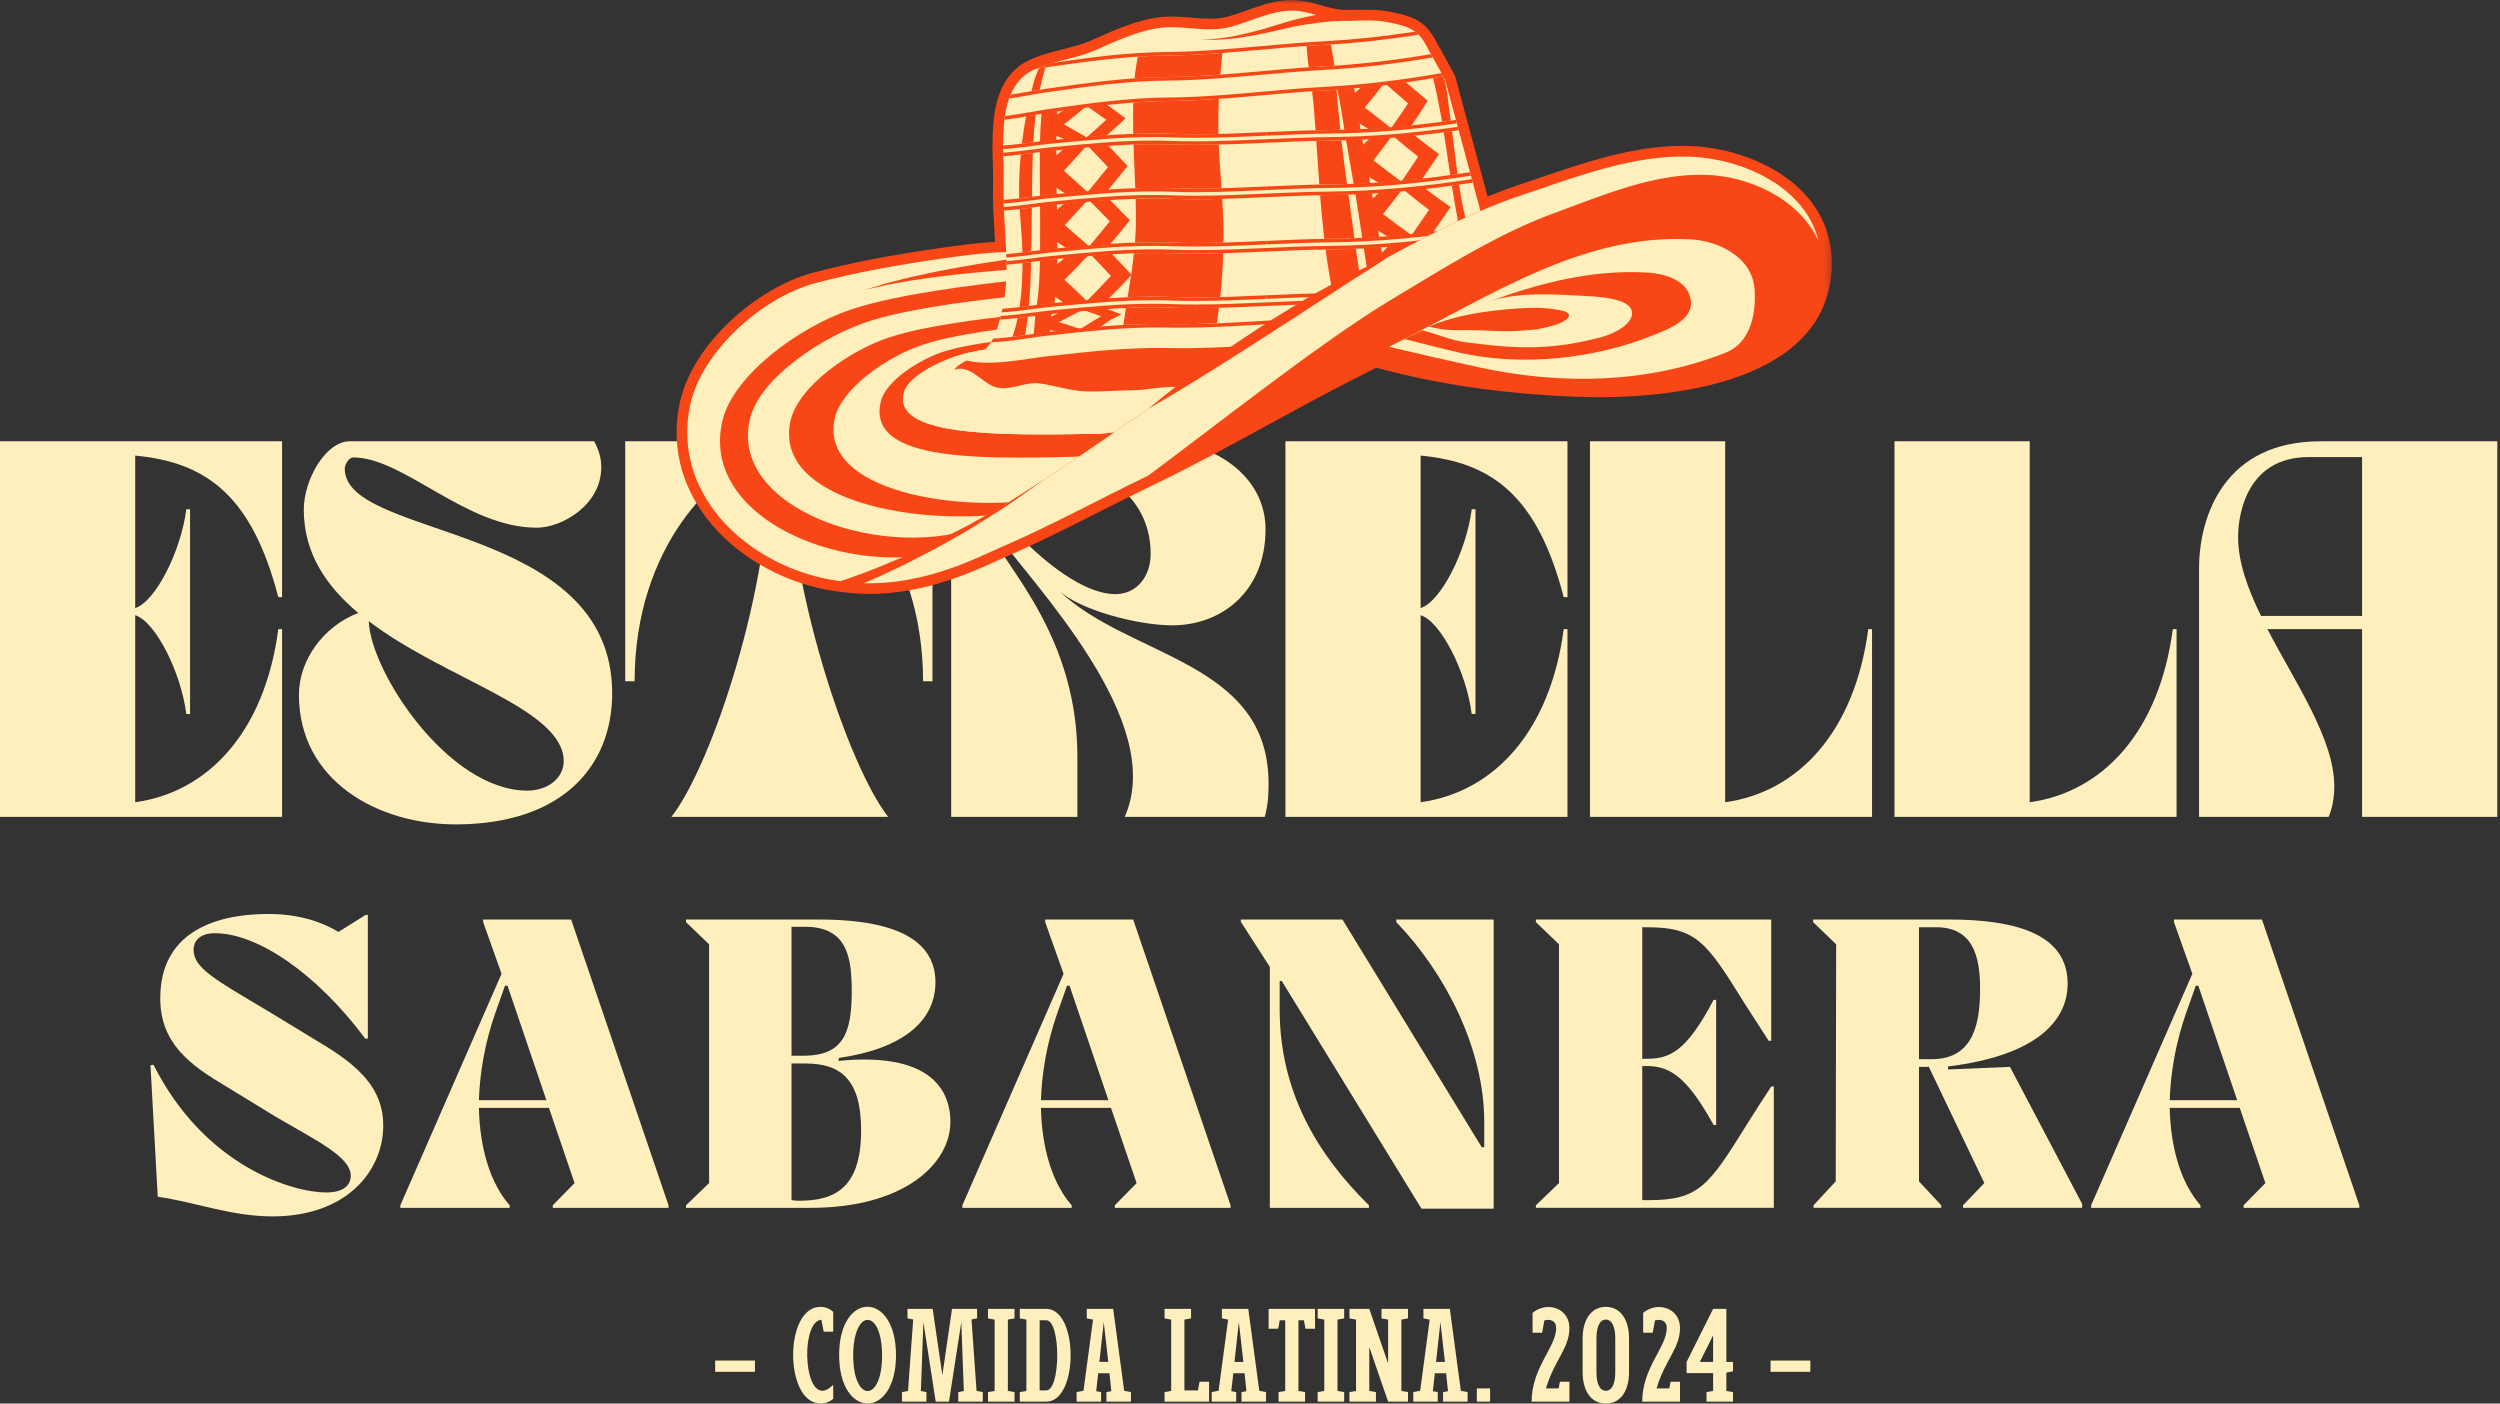 <svg xmlns="http://www.w3.org/2000/svg" width="342" height="192" viewBox="0 0 342 192" fill="none"><rect x="0" y="0" width="342" height="192" fill="#333333" stroke="none"/><path d="M0 111.75H38.587V86.062H38.072C36.225 100.085 28.519 108.358 18.497 109.747V84.158C21.271 85.032 24.767 91.968 25.485 97.671H26V69.672H25.485C24.767 75.375 21.271 82.311 18.497 83.185V62.325C28.311 63.246 34.477 67.872 38.072 81.692H38.587V60.369H0V111.75Z" fill="#FEEFBC"></path><path d="M40.892 95.053C40.892 106.766 51.631 112.828 62.469 112.775C76.804 112.729 83.745 104.919 83.745 94.845C83.745 71.368 47.161 73.835 47.161 64.12C47.161 63.61 47.677 62.58 48.343 62.58C55.227 62.58 63.755 72.19 73.417 72.19C76.856 72.19 82.252 69.105 82.252 63.917C82.252 62.58 81.893 61.503 81.279 60.369H47.828C44.591 60.369 41.558 65.561 41.558 69.724C41.558 75.682 44.643 80.203 49.009 83.851C44.284 85.651 40.892 90.272 40.892 95.053ZM77.116 104.149C77.116 106.303 75.113 108.155 72.132 108.155C61.288 108.155 50.653 91.817 50.45 84.98C60.981 92.998 77.116 96.953 77.116 104.149Z" fill="#FEEFBC"></path><path d="M86.814 93.2C86.814 74.755 97.913 63.864 105.312 61.965C105.619 80.098 97.351 104.71 91.851 111.749H121.499C115.999 104.71 107.726 80.098 107.726 61.965C115.177 63.864 126.276 74.755 126.276 93.2H127.561V60.368H85.529V93.2H86.814Z" fill="#FEEFBC"></path><path d="M147.386 111.749V103.476C147.386 85.135 135.159 75.525 135.159 71.57C141.528 80.202 159.666 98.7 153.859 111.749H173.023C173.486 110.001 173.538 108.716 173.538 107.176C173.538 90.323 154.374 90.016 144.764 80.718C147.693 83.491 155.764 85.546 160.332 85.546C167.221 85.546 173.127 80.822 173.127 72.392C173.127 65.045 165.936 60.368 158.641 60.368H130.122V111.749H147.386ZM139.732 62.579C148.979 62.579 157.408 66.846 157.408 75.785C157.408 78.865 155.503 81.279 152.574 81.279C145.175 81.279 133.358 67.975 132.438 62.579H139.732Z" fill="#FEEFBC"></path><path d="M175.845 111.749H214.432V86.061H213.917C212.07 100.084 204.364 108.357 194.342 109.746V84.157C197.115 85.031 200.612 91.967 201.33 97.67H201.845V69.671H201.33C200.612 75.374 197.115 82.31 194.342 83.184V62.324C204.155 63.245 210.321 67.871 213.917 81.691H214.432V60.368H175.845V111.749Z" fill="#FEEFBC"></path><path d="M217.506 60.369V111.75H256.093V86.062H255.578C253.731 100.085 246.025 108.358 236.003 109.747V60.369H217.506Z" fill="#FEEFBC"></path><path d="M259.167 60.369V111.75H297.754V86.062H297.239C295.392 100.085 287.686 108.358 277.664 109.747V60.369H259.167Z" fill="#FEEFBC"></path><path d="M300.83 77.789V111.75H318.557C319.125 110.413 319.328 108.977 319.328 107.536C319.328 101.115 314.036 93.461 310.18 86.062H323.131V111.75H341.629V60.369H317.428C304.379 60.369 300.83 70.494 300.83 77.789ZM306.174 73.47C306.174 70.031 307.563 62.528 315.836 62.528C319.171 62.528 320.717 62.528 323.131 62.528V84.262H309.311C307.459 80.51 306.174 76.863 306.174 73.47Z" fill="#FEEFBC"></path><mask id="mask0_1345_1445" style="mask-type:luminance" maskUnits="userSpaceOnUse" x="91" y="0" width="160" height="82"><path d="M91.547 0H250.703V81.961H91.547V0Z" fill="white"></path></mask><g mask="url(#mask0_1345_1445)"><path d="M250.203 32.676L250.198 32.645C250.016 31.896 249.761 31.141 249.444 30.423L249.423 30.376C249.335 30.168 249.236 29.965 249.121 29.742L249.054 29.617C248.95 29.414 248.84 29.216 248.726 29.024L248.679 28.945L248.658 28.909C248.153 28.066 247.545 27.265 246.863 26.526L246.858 26.521L246.842 26.5C246.691 26.339 246.535 26.177 246.374 26.021L246.259 25.907C246.114 25.766 245.958 25.621 245.796 25.475L245.687 25.381L245.666 25.36C245.51 25.22 245.344 25.085 245.177 24.944L245.115 24.892C244.563 24.45 243.986 24.039 243.387 23.654L243.366 23.643L243.268 23.576C243.106 23.477 242.935 23.373 242.768 23.274L242.716 23.243C242.659 23.212 242.607 23.18 242.55 23.149C242.388 23.055 242.227 22.967 242.071 22.884C241.982 22.837 241.899 22.79 241.811 22.743C241.655 22.665 241.499 22.587 241.342 22.509C241.275 22.473 241.207 22.442 241.139 22.41L241.067 22.374L241.009 22.348C240.869 22.28 240.728 22.218 240.588 22.155L240.484 22.108L240.437 22.088C240.12 21.947 239.792 21.817 239.464 21.687L239.37 21.651C239.287 21.619 239.199 21.583 239.11 21.552C238.991 21.505 238.866 21.463 238.741 21.416L238.699 21.406C238.569 21.359 238.439 21.312 238.309 21.271C238.179 21.229 238.049 21.188 237.913 21.141C237.778 21.099 237.638 21.057 237.497 21.016C237.372 20.979 237.247 20.943 237.123 20.907C236.967 20.865 236.81 20.823 236.66 20.782L236.55 20.756C236.477 20.735 236.399 20.714 236.327 20.698C236.072 20.636 235.817 20.579 235.567 20.521L235.442 20.495L235.369 20.485C235.156 20.438 234.948 20.402 234.745 20.36L234.448 20.313C234.271 20.282 234.105 20.256 233.933 20.23C233.829 20.215 233.73 20.199 233.626 20.189C233.454 20.163 233.288 20.142 233.121 20.126C233.022 20.11 232.924 20.1 232.82 20.09C232.643 20.074 232.466 20.058 232.289 20.043L232.2 20.038C232.148 20.032 232.091 20.027 232.039 20.022C231.779 20.006 231.519 19.991 231.264 19.98C230.905 19.965 230.541 19.96 230.176 19.96C223.412 19.96 216.851 22.197 210.503 24.367C209.608 24.669 208.718 24.976 207.834 25.267C206.434 25.735 205.003 26.266 203.499 26.88L202.885 24.601L202.761 24.133L202.636 23.659L202.506 23.186L200.955 17.441L200.705 16.505L200.57 16.015L199.097 10.542C199.071 10.443 199.035 10.339 198.983 10.245C198.822 9.933 198.65 9.621 198.473 9.303C198.088 8.585 197.687 7.862 197.287 7.144C197.203 6.993 197.115 6.837 197.027 6.681L196.985 6.613C196.756 6.197 196.527 5.786 196.303 5.375C196.074 4.959 195.845 4.6 195.59 4.277L195.528 4.199C195.471 4.121 195.408 4.048 195.346 3.98C195.273 3.892 195.19 3.814 195.112 3.736C194.919 3.528 194.701 3.34 194.456 3.158C193.296 2.284 191.938 1.988 190.366 1.649C189.092 1.374 187.921 1.337 186.943 1.337C186.578 1.337 186.209 1.342 185.845 1.348C185.481 1.353 185.122 1.358 184.752 1.358C184.357 1.358 184.008 1.353 183.686 1.337C182.723 1.296 181.755 1.02 180.735 0.728C179.565 0.39 178.352 0.047 176.999 0.005C176.901 3.33086e-07 176.802 0 176.703 0C174.543 0 172.53 0.718 170.584 1.415C169.673 1.738 168.815 2.045 167.967 2.269C167.223 2.466 166.437 2.555 165.5 2.555C164.704 2.555 163.903 2.492 163.055 2.42C162.165 2.347 161.249 2.274 160.292 2.274C159.896 2.274 159.527 2.284 159.163 2.31C155.968 2.544 152.7 4.001 149.818 5.292L149.422 5.469C148.132 6.046 146.795 6.384 145.374 6.743C144.849 6.879 144.302 7.014 143.761 7.165C142.679 7.461 141.846 7.753 141.066 8.101L141.045 8.112C140.993 8.127 140.941 8.148 140.894 8.174C140.686 8.268 140.504 8.356 140.337 8.455C140.161 8.549 139.999 8.648 139.869 8.731L139.786 8.788L139.77 8.799L139.682 8.856L139.635 8.887C139.536 8.965 139.437 9.038 139.338 9.111C139.177 9.236 139.042 9.355 138.927 9.465C138.86 9.522 138.797 9.584 138.735 9.647C138.553 9.818 138.371 10.016 138.189 10.235L138.147 10.287C138.079 10.365 138.017 10.448 137.954 10.537C137.809 10.729 137.673 10.937 137.543 11.145C137.418 11.343 137.314 11.541 137.221 11.713C137.013 12.113 136.825 12.54 136.669 12.998C136.399 13.762 136.185 14.647 136.029 15.672C136.014 15.802 135.998 15.932 135.982 16.057L135.977 16.099C135.972 16.146 135.962 16.192 135.956 16.239L135.946 16.38C135.92 16.588 135.899 16.796 135.884 17.004L135.878 17.067L135.868 17.171C135.863 17.228 135.863 17.29 135.857 17.348C135.842 17.556 135.826 17.759 135.816 17.972L135.805 18.362C135.795 18.539 135.79 18.716 135.785 18.893C135.774 19.226 135.774 19.538 135.774 19.845V19.907C135.774 20.074 135.774 20.246 135.774 20.417C135.774 20.579 135.779 20.74 135.785 20.907C135.785 21.073 135.79 21.239 135.79 21.411C135.795 21.536 135.795 21.677 135.8 21.822C135.805 21.958 135.811 22.088 135.811 22.218V22.254C135.816 22.353 135.821 22.452 135.821 22.556V22.603C135.826 22.738 135.831 22.868 135.831 22.998V23.045C135.837 23.186 135.842 23.321 135.842 23.456V23.492C135.847 23.669 135.852 23.846 135.852 24.013V24.044C135.863 24.523 135.857 24.939 135.847 25.308C135.826 25.995 135.826 26.687 135.847 27.364C135.847 27.525 135.847 27.692 135.857 27.874C135.857 28.045 135.863 28.212 135.873 28.378V28.394C135.873 28.55 135.884 28.717 135.889 28.873C135.91 29.351 135.936 29.835 135.967 30.309C135.982 30.657 136.003 31.016 136.024 31.37C136.06 31.943 136.097 32.515 136.123 33.087C133.568 33.233 131.008 33.592 128.885 33.894L128.781 33.909C121.824 34.888 116.038 36.011 111.101 37.338C103.665 39.336 94.601 47.042 92.947 55.326C91.854 60.8 93.092 66.112 96.521 70.696C100.772 76.378 108.104 80.338 115.674 81.045L115.721 81.051C116.788 81.181 117.891 81.248 118.989 81.248C126.445 81.248 132.892 78.303 136.357 76.722C136.83 76.503 137.252 76.31 137.616 76.154C141.982 74.266 146.264 72.101 150.4 70.009C152.763 68.818 155.203 67.585 157.607 66.424L157.675 66.393C163.117 63.776 168.372 60.904 173.456 58.125C177.317 56.013 181.302 53.838 185.293 51.814C186.084 51.413 186.885 51.002 187.697 50.591L188.259 50.3C196.798 52.599 205.482 53.864 215.55 54.275C216.622 54.316 217.715 54.337 218.792 54.337C227.668 54.337 248.518 52.761 250.453 38.129C250.703 36.235 250.62 34.398 250.203 32.676Z" fill="#F94616"></path></g><path d="M142.413 34.862C138.562 33.983 132.891 34.8 128.988 35.352C123.192 36.169 117.089 37.24 111.474 38.749C104.237 40.695 95.859 48.151 94.371 55.608C90.89 73.07 113.764 84.928 127.729 77.404C132.376 74.896 136.929 72.242 141.284 69.188C145.394 66.305 149.728 63.673 152.856 59.63C155.91 55.67 159.807 47.48 157.778 42.308L142.413 34.862Z" fill="#FEEFBC"></path><path d="M138.568 36.865C138.568 36.865 138.245 36.886 137.683 36.922C137.126 36.964 136.33 37.021 135.368 37.109C134.405 37.188 133.286 37.297 132.09 37.422C130.888 37.531 129.618 37.703 128.338 37.848C127.698 37.921 127.068 38.03 126.439 38.114C125.809 38.202 125.195 38.291 124.597 38.379C123.411 38.592 122.302 38.79 121.355 38.957C120.414 39.165 119.633 39.357 119.082 39.482C118.53 39.612 118.218 39.685 118.218 39.685C118.218 39.685 118.525 39.591 119.066 39.425C119.602 39.258 120.372 39.014 121.303 38.738C122.24 38.499 123.338 38.223 124.508 37.926C125.102 37.796 125.71 37.666 126.335 37.531C126.954 37.401 127.584 37.25 128.218 37.13C129.488 36.896 130.758 36.631 131.954 36.433C133.146 36.225 134.259 36.032 135.222 35.892C136.179 35.736 136.981 35.621 137.543 35.538C138.099 35.46 138.422 35.413 138.422 35.413C138.817 35.356 139.187 35.637 139.244 36.032C139.301 36.433 139.02 36.802 138.625 36.855L138.573 36.86L138.568 36.865Z" fill="#F94616"></path><path d="M138.691 70.114C137.396 70.67 136.095 71.217 134.784 71.752C121.427 77.19 99.319 69.697 102.654 57.085C104.074 51.699 112.514 45.903 119.237 43.832C125.293 41.969 134.841 40.929 140.383 40.341C144.118 39.94 145.149 40.393 148.833 41.028L159.26 44.841C159.234 44.389 159.171 43.952 159.083 43.53L147.891 39.128C143.978 38.4 142.885 37.885 138.915 38.343C133.03 39.014 122.895 40.2 116.463 42.328C109.325 44.691 100.365 51.309 98.856 57.459C95.317 71.862 118.789 80.421 132.973 74.214C134.342 73.615 135.7 73.001 137.052 72.377C138.504 71.482 139.94 70.556 141.361 69.593C140.518 69.796 139.623 69.968 138.691 70.114Z" fill="#F94616"></path><path d="M114.196 57.231C115.117 53.069 121.532 48.646 126.533 47.059C131.039 45.628 138.136 44.827 142.262 44.374C145.041 44.067 145.805 44.416 148.547 44.905L158.163 48.531C158.137 48.474 158.121 48.407 158.09 48.349L146.029 43.692C143.006 43.141 142.163 42.751 139.093 43.094C134.546 43.609 126.715 44.509 121.74 46.122C116.225 47.912 109.154 52.902 108.134 57.606C105.751 68.585 125.794 72.118 138.693 70.114C140.191 69.469 141.669 68.798 143.136 68.111C131.538 70.312 111.958 67.315 114.196 57.231Z" fill="#F94616"></path><path d="M154.298 58.848C152.617 59.129 151.072 59.322 150.109 59.343C135.935 59.624 121.855 59.624 123.703 53.567C124.369 51.377 129.01 49.051 132.631 48.218C135.889 47.464 141.029 47.047 144.011 46.808C144.869 46.74 145.463 46.735 146.014 46.766L145.343 46.527C143.36 46.194 142.804 45.96 140.795 46.168C137.809 46.475 132.673 47.021 129.411 48C125.794 49.087 121.153 52.115 120.487 54.962C118.635 62.85 132.715 62.85 146.888 62.485C147.814 62.459 149.276 62.225 150.879 61.882C151.831 61.257 152.726 60.581 153.548 59.832C153.6 59.764 153.663 59.696 153.715 59.629C153.907 59.384 154.105 59.119 154.298 58.848Z" fill="#F94616"></path><path d="M144.011 46.808C141.03 47.047 135.889 47.464 132.632 48.218C129.01 49.051 124.369 51.377 123.703 53.567C121.856 59.624 135.936 59.624 150.109 59.343C151.072 59.322 152.617 59.129 154.298 58.848C155.828 56.71 165.063 54.035 166.031 50.96C163.523 50.763 153.658 50.112 153.257 49.352L146.014 46.766C145.463 46.735 144.87 46.74 144.011 46.808Z" fill="#FEEFBC"></path><path d="M204.003 34.336C202.593 35.684 199.325 36.059 197.473 37.006C196.843 37.328 196.224 37.661 195.6 38.015C195.386 38.13 195.173 38.249 194.965 38.369C194.648 38.551 194.335 38.728 194.023 38.915C193.399 39.285 192.774 39.664 192.155 40.055C191.848 40.242 191.541 40.429 191.234 40.627C190.943 40.809 190.652 40.996 190.36 41.184C189.97 41.434 189.574 41.688 189.179 41.944C188.544 42.355 187.909 42.771 187.275 43.182C186.994 43.369 186.718 43.551 186.437 43.733C181.093 47.219 175.692 50.638 169.662 52.386C166.706 53.245 163.933 53.032 160.931 52.928C158.803 52.855 156.898 53.391 154.869 53.38C152.663 53.38 150.254 53.666 148.079 53.51C146.034 53.364 144.062 52.672 142.126 52.444C140.107 52.199 137.87 53.661 135.94 52.875C134.119 52.137 132.662 49.858 130.528 50.576C131.507 49.311 133.437 49.03 134.628 47.932C135.013 47.579 135.32 47.209 135.57 46.819C135.68 46.652 135.773 46.486 135.862 46.319C135.908 46.226 135.955 46.127 135.997 46.038C136.335 45.31 136.554 44.529 136.772 43.707C136.814 43.541 136.861 43.38 136.902 43.213L136.907 43.192C136.949 43.036 136.991 42.885 137.022 42.734C137.069 42.568 137.105 42.401 137.142 42.235C137.194 41.995 137.24 41.751 137.287 41.506C137.324 41.283 137.36 41.059 137.397 40.835C137.402 40.783 137.412 40.731 137.423 40.679C137.485 40.258 137.532 39.841 137.568 39.42C137.573 39.378 137.573 39.337 137.584 39.29C137.641 38.639 137.667 37.984 137.683 37.333V37.271C137.688 37.157 137.688 37.032 137.688 36.917C137.693 36.751 137.693 36.589 137.693 36.423C137.693 36.189 137.688 35.965 137.683 35.731C137.683 35.569 137.678 35.403 137.672 35.242C137.667 35.086 137.662 34.919 137.657 34.758C137.657 34.68 137.657 34.602 137.652 34.524C137.636 34.118 137.615 33.717 137.589 33.306C137.542 32.281 137.475 31.256 137.417 30.221C137.386 29.747 137.36 29.274 137.345 28.8C137.334 28.639 137.329 28.472 137.324 28.316C137.313 28.155 137.308 27.994 137.308 27.827C137.303 27.666 137.303 27.51 137.303 27.343C137.282 26.682 137.282 26.022 137.303 25.356C137.313 24.934 137.313 24.487 137.303 24.013C137.303 23.836 137.303 23.644 137.293 23.456C137.293 23.305 137.293 23.155 137.287 22.998C137.287 22.853 137.282 22.702 137.277 22.556C137.277 22.431 137.272 22.317 137.266 22.197C137.261 21.922 137.251 21.64 137.246 21.365C137.24 21.203 137.235 21.042 137.235 20.886C137.23 20.72 137.23 20.558 137.23 20.397C137.225 20.236 137.225 20.069 137.225 19.908V19.845C137.225 19.544 137.23 19.237 137.235 18.935C137.24 18.768 137.246 18.597 137.256 18.43C137.261 18.295 137.266 18.165 137.272 18.04C137.282 17.837 137.293 17.639 137.308 17.436C137.313 17.337 137.324 17.239 137.329 17.145C137.35 16.937 137.371 16.734 137.391 16.536C137.397 16.484 137.402 16.432 137.407 16.38H137.412C137.433 16.219 137.443 16.052 137.469 15.886C137.594 15.043 137.776 14.226 138.047 13.471C138.172 13.102 138.323 12.743 138.505 12.4C138.593 12.238 138.677 12.072 138.781 11.916C138.885 11.739 139.004 11.562 139.129 11.395C139.186 11.312 139.249 11.239 139.311 11.161C139.452 10.995 139.598 10.833 139.743 10.693C139.8 10.641 139.847 10.594 139.899 10.542C140.009 10.448 140.113 10.35 140.232 10.261C140.326 10.183 140.43 10.11 140.539 10.032L140.654 9.954C140.773 9.876 140.898 9.803 141.034 9.73C141.179 9.652 141.335 9.574 141.492 9.501C141.549 9.475 141.606 9.455 141.658 9.434C142.475 9.07 143.307 8.799 144.15 8.57C146.096 8.024 148.1 7.654 150.014 6.796C152.824 5.542 156.185 3.986 159.266 3.762C162.403 3.538 165.239 4.491 168.34 3.679C171.145 2.935 174.012 1.369 176.951 1.457C179.262 1.53 181.322 2.69 183.622 2.794C185.87 2.893 187.868 2.602 190.048 3.07C191.552 3.393 192.67 3.637 193.591 4.329C193.758 4.454 193.919 4.59 194.065 4.751L194.075 4.756C194.138 4.818 194.2 4.881 194.257 4.949C194.32 5.016 194.377 5.094 194.439 5.172C194.648 5.432 194.835 5.724 195.022 6.067C195.267 6.515 195.517 6.962 195.761 7.41C195.85 7.555 195.933 7.706 196.016 7.857C196.412 8.57 196.812 9.288 197.197 10.001C197.369 10.308 197.535 10.615 197.691 10.922L199.169 16.406L199.299 16.874L199.424 17.353L199.549 17.821L201.1 23.561L201.349 24.508L201.479 24.981L203.02 30.699L203.15 31.173L203.28 31.641L203.399 32.115L204.003 34.336Z" fill="#FEEFBC"></path><path d="M159.636 7.598C166.79 7.546 173.971 6.515 181.115 6.136C185.579 5.896 189.836 5.412 194.066 4.752C193.92 4.59 193.759 4.455 193.592 4.33C189.274 5.001 185.184 5.428 181.094 5.652C178.243 5.803 175.345 6.058 172.545 6.313C168.305 6.692 163.923 7.083 159.631 7.114C154.402 7.15 149.193 7.858 144.151 8.571C143.308 8.8 142.476 9.07 141.659 9.434C142.158 9.346 142.647 9.268 143.116 9.2C148.621 8.43 154.058 7.639 159.636 7.598ZM195.762 7.41C190.975 8.217 186.178 8.805 181.115 9.075C173.971 9.46 166.79 10.486 159.636 10.537C154.058 10.579 148.621 11.37 143.116 12.145C141.648 12.348 139.968 12.692 138.251 12.952C138.329 12.759 138.417 12.577 138.506 12.4C138.324 12.744 138.173 13.103 138.048 13.472L138.318 13.431C139.167 13.306 139.994 13.16 140.795 13.02C141.638 12.869 142.439 12.728 143.178 12.624L143.657 12.556C149.11 11.786 154.256 11.063 159.636 11.027C163.97 10.995 168.372 10.6 172.634 10.22C175.423 9.97 178.31 9.715 181.146 9.559C185.871 9.304 190.684 8.758 195.845 7.884L196.017 7.858C195.934 7.707 195.85 7.556 195.762 7.41Z" fill="#F94616"></path><path d="M199.425 17.353C193.062 18.258 187.453 18.706 181.786 18.758C178.945 18.789 176.052 18.919 173.248 19.044C170.084 19.185 166.817 19.335 163.57 19.335C162.394 19.335 161.306 19.315 160.25 19.278C159.444 19.247 158.616 19.231 157.773 19.231C153.257 19.231 148.855 19.658 144.198 20.111L143.704 20.152C142.949 20.225 142.148 20.329 141.3 20.444C140.041 20.605 138.626 20.798 137.236 20.886C137.236 21.042 137.242 21.203 137.247 21.365C138.636 21.282 140.03 21.099 141.362 20.922C142.205 20.813 143.007 20.709 143.751 20.636L144.224 20.589C148.86 20.142 153.273 19.721 157.773 19.721C158.59 19.721 159.407 19.731 160.229 19.762C161.343 19.804 162.451 19.819 163.57 19.819C166.822 19.819 170.084 19.669 173.269 19.528C176.068 19.403 178.961 19.273 181.792 19.242C187.458 19.19 193.067 18.747 199.55 17.821L199.425 17.353ZM173.201 25.512C170.037 25.657 166.791 25.803 163.575 25.803C162.472 25.803 161.374 25.793 160.281 25.746C159.47 25.72 158.653 25.704 157.836 25.704C153.2 25.704 148.579 26.152 144.084 26.584L143.61 26.63C142.845 26.703 142.034 26.807 141.175 26.922C139.916 27.088 138.6 27.26 137.304 27.343C137.304 27.51 137.304 27.666 137.309 27.827H137.335C138.646 27.744 139.963 27.572 141.238 27.4C142.091 27.291 142.897 27.182 143.657 27.109L144.136 27.067C148.6 26.636 153.215 26.188 157.836 26.188C158.668 26.188 159.485 26.204 160.266 26.23C161.317 26.271 162.399 26.292 163.575 26.292C166.796 26.292 170.053 26.146 173.201 26.001L173.217 25.512H173.201ZM137.304 27.343C137.288 26.688 137.288 26.022 137.304 25.356C137.283 26.022 137.283 26.682 137.304 27.343ZM201.101 23.561C193.92 24.658 187.879 25.168 181.776 25.231C178.93 25.257 176.021 25.387 173.217 25.512L173.237 26.001C176.042 25.871 178.94 25.741 181.781 25.72C187.999 25.652 193.977 25.142 201.174 24.044L201.226 24.034L201.101 23.561Z" fill="#F94616"></path><path d="M199.17 16.406C192.822 17.306 187.327 17.733 181.776 17.79C178.929 17.816 176.021 17.946 173.216 18.076L173.237 18.56C176.042 18.435 178.94 18.3 181.781 18.274C187.395 18.222 192.942 17.78 199.238 16.885L199.3 16.874L199.17 16.406ZM137.408 16.38C137.402 16.432 137.397 16.484 137.392 16.536C137.397 16.484 137.402 16.432 137.413 16.38H137.408ZM173.201 18.076C170.037 18.222 166.79 18.368 163.575 18.368C162.472 18.368 161.374 18.347 160.281 18.305C159.469 18.279 158.652 18.264 157.836 18.264C153.199 18.264 148.579 18.711 144.083 19.143L143.61 19.185C142.845 19.258 142.033 19.367 141.175 19.481C139.89 19.648 138.552 19.825 137.226 19.908C137.226 20.069 137.226 20.236 137.231 20.397H137.262C138.61 20.309 140.004 20.121 141.237 19.96C142.091 19.851 142.897 19.741 143.657 19.669L144.135 19.622C148.6 19.195 153.215 18.748 157.836 18.748C158.668 18.748 159.485 18.763 160.265 18.794C161.316 18.831 162.399 18.852 163.575 18.852C166.795 18.852 170.053 18.701 173.201 18.56L173.216 18.076H173.201ZM197.198 10.001C191.63 10.984 186.453 11.598 181.37 11.874C178.518 12.025 175.625 12.28 172.821 12.535C168.58 12.91 164.199 13.305 159.906 13.336C154.459 13.373 149.042 14.132 143.797 14.876L143.324 14.944C142.564 15.048 141.763 15.194 140.909 15.339C139.791 15.537 138.636 15.74 137.47 15.886C137.444 16.052 137.434 16.219 137.413 16.38C139.51 16.13 141.612 15.672 143.391 15.423C148.902 14.648 154.334 13.857 159.912 13.82C167.066 13.763 174.247 12.743 181.391 12.358C186.942 12.056 192.182 11.385 197.437 10.448C197.526 10.605 197.609 10.766 197.692 10.922C197.536 10.615 197.37 10.308 197.198 10.001Z" fill="#F94616"></path><path d="M159.885 47.615C154.307 47.49 148.854 48.119 143.323 48.733C140.051 49.098 135.68 50.128 132.235 49.327C131.58 49.654 130.961 50.019 130.523 50.575C132.662 49.857 134.114 52.136 135.94 52.875C137.87 53.661 140.113 52.199 142.127 52.443C144.062 52.672 146.034 53.364 148.074 53.51C150.254 53.666 152.663 53.385 154.869 53.385C156.899 53.385 158.803 52.854 160.926 52.927C163.933 53.031 166.707 53.245 169.667 52.386C173.908 51.158 177.836 49.098 181.661 46.767C181.572 46.772 181.489 46.777 181.401 46.777C174.246 46.954 167.034 47.771 159.885 47.615Z" fill="#F94616"></path><path d="M203.019 30.699C194.98 32.005 188.414 32.609 181.774 32.671C178.928 32.697 176.02 32.833 173.215 32.957L173.241 33.436C176.04 33.311 178.939 33.181 181.78 33.155C188.492 33.093 195.069 32.484 203.097 31.183L203.149 31.173L203.019 30.699ZM173.199 32.957C170.036 33.098 166.789 33.243 163.573 33.243C162.47 33.243 161.373 33.228 160.28 33.191C159.468 33.155 158.651 33.145 157.834 33.145C153.198 33.145 148.578 33.587 144.082 34.019L143.609 34.071C142.844 34.144 142.032 34.248 141.174 34.362C140.029 34.513 138.843 34.669 137.656 34.758C137.661 34.919 137.667 35.086 137.672 35.242H137.698C138.921 35.148 140.149 34.987 141.236 34.846C142.089 34.727 142.896 34.628 143.656 34.55L144.134 34.508C148.599 34.071 153.214 33.634 157.834 33.634C158.667 33.634 159.484 33.649 160.264 33.67C161.315 33.712 162.398 33.727 163.573 33.727C166.794 33.727 170.052 33.587 173.199 33.441L173.215 32.957H173.199ZM201.349 24.507C194.09 25.621 188.055 26.141 181.785 26.204C178.944 26.23 176.051 26.36 173.246 26.485C170.083 26.63 166.815 26.776 163.568 26.776C162.392 26.776 161.305 26.755 160.249 26.719C159.442 26.688 158.615 26.672 157.772 26.672C153.256 26.672 148.854 27.093 144.197 27.546L143.702 27.598C142.948 27.666 142.147 27.77 141.299 27.884C140.143 28.035 138.707 28.228 137.323 28.316C137.328 28.472 137.334 28.639 137.344 28.8C138.702 28.712 140.06 28.535 141.361 28.368C142.204 28.254 143.005 28.15 143.749 28.077L144.223 28.03C148.859 27.588 153.271 27.161 157.772 27.161C158.589 27.161 159.406 27.171 160.228 27.203C161.341 27.239 162.45 27.26 163.568 27.26C166.82 27.26 170.083 27.114 173.267 26.968C176.066 26.844 178.959 26.713 181.79 26.688C188.013 26.625 194.158 26.099 201.479 24.981L201.349 24.507Z" fill="#F94616"></path><path d="M204.472 34.211L203.873 31.989L203.754 31.562L203.322 31.635L203.28 31.64C195.179 32.957 188.545 33.576 181.786 33.644C178.945 33.665 176.052 33.795 173.247 33.925C170.084 34.071 166.816 34.216 163.569 34.216C162.393 34.216 161.306 34.195 160.25 34.154C159.443 34.128 158.616 34.112 157.773 34.112C153.257 34.112 148.855 34.539 144.198 34.986L143.703 35.033C142.949 35.106 142.148 35.215 141.3 35.324C140.144 35.475 138.916 35.631 137.683 35.73C137.688 35.964 137.694 36.188 137.694 36.422V36.214C138.932 36.115 140.176 35.964 141.362 35.803C142.205 35.694 143.006 35.59 143.75 35.517L144.224 35.47C148.86 35.023 153.272 34.596 157.773 34.596C158.59 34.596 159.407 34.612 160.229 34.643C161.342 34.684 162.451 34.7 163.569 34.7C166.821 34.7 170.084 34.554 173.268 34.409C176.067 34.284 178.96 34.154 181.791 34.128C188.545 34.06 195.22 33.446 203.4 32.114L204.004 34.336C202.593 35.684 199.326 36.058 197.473 37.005C196.844 37.328 196.225 37.661 195.6 38.014C195.387 38.129 195.174 38.249 194.966 38.368C194.648 38.55 194.336 38.727 194.024 38.915C193.717 39.097 193.405 39.279 193.092 39.471C189.169 39.872 185.485 40.075 181.775 40.111C178.929 40.137 176.021 40.273 173.216 40.398L173.242 40.882C176.041 40.757 178.94 40.627 181.781 40.595C185.209 40.564 188.612 40.382 192.156 40.054C192.489 40.023 192.817 39.992 193.144 39.955L193.254 39.945L193.347 39.888C194.929 38.925 196.355 38.124 197.697 37.437C198.389 37.083 199.3 36.813 200.268 36.521C201.808 36.063 203.405 35.59 204.337 34.69L204.545 34.492L204.472 34.211ZM173.2 40.398C170.037 40.538 166.79 40.689 163.575 40.689C162.471 40.689 161.374 40.668 160.281 40.632C159.469 40.6 158.652 40.585 157.835 40.585C153.199 40.585 148.579 41.027 144.083 41.464L143.61 41.506C142.845 41.584 142.033 41.688 141.175 41.802C139.863 41.974 138.49 42.151 137.142 42.234C137.106 42.401 137.069 42.567 137.022 42.734L137.168 42.723C138.552 42.64 139.978 42.448 141.237 42.286C142.09 42.172 142.897 42.068 143.657 41.995L144.135 41.943C148.6 41.516 153.215 41.069 157.835 41.069C158.668 41.069 159.485 41.084 160.265 41.116C161.316 41.152 162.399 41.173 163.575 41.173C166.795 41.173 170.053 41.022 173.2 40.882L173.216 40.398H173.2Z" fill="#F94616"></path><path d="M191.234 40.628L190.324 40.7C187.42 40.929 184.626 41.06 181.785 41.08C178.944 41.112 176.051 41.242 173.247 41.367C170.083 41.507 166.816 41.658 163.569 41.658C162.393 41.658 161.305 41.642 160.249 41.601C159.443 41.575 158.615 41.554 157.772 41.554C153.256 41.554 148.854 41.98 144.197 42.428L143.703 42.475C142.948 42.548 142.147 42.657 141.299 42.766C139.806 42.964 138.338 43.146 136.902 43.214C136.861 43.38 136.814 43.541 136.772 43.708C138.312 43.64 139.879 43.443 141.361 43.245C142.204 43.136 143.006 43.026 143.75 42.959L144.223 42.912C148.859 42.464 153.272 42.038 157.772 42.038C158.589 42.038 159.406 42.053 160.228 42.09C161.342 42.126 162.45 42.147 163.569 42.147C166.821 42.147 170.083 41.996 173.268 41.856C176.067 41.726 178.96 41.596 181.791 41.569C184.626 41.544 187.441 41.419 190.36 41.184C189.97 41.434 189.575 41.689 189.179 41.944C188.544 42.355 187.91 42.771 187.275 43.182C185.287 43.333 183.273 43.443 181.223 43.495C174.688 43.651 168.111 44.348 161.576 44.348C160.946 44.348 160.327 44.338 159.703 44.322C159.224 44.317 158.751 44.312 158.272 44.312C153.194 44.312 148.199 44.884 143.141 45.446C140.992 45.69 138.38 46.206 135.862 46.32C135.773 46.486 135.68 46.653 135.57 46.819L135.883 46.804C137.542 46.731 139.202 46.486 140.81 46.252C141.653 46.127 142.454 46.013 143.198 45.93L143.682 45.878C148.672 45.316 153.381 44.795 158.272 44.795C158.745 44.795 159.214 44.801 159.692 44.811C160.296 44.822 160.936 44.832 161.576 44.832C165.281 44.832 169.053 44.603 172.701 44.39C175.5 44.218 178.398 44.046 181.234 43.979C182.909 43.937 184.621 43.859 186.437 43.734C186.723 43.713 187.009 43.692 187.306 43.672L187.436 43.661L187.54 43.593C188.487 42.969 189.559 42.272 190.62 41.59L192.254 40.544L191.234 40.628Z" fill="#F94616"></path><path d="M141.335 11.531C141.257 11.843 141.184 12.156 141.111 12.473C141.491 12.405 141.871 12.338 142.235 12.28C142.449 11.245 142.714 10.22 143.031 9.216C142.735 9.257 142.417 9.309 142.11 9.362C141.803 10.064 141.528 10.782 141.335 11.531Z" fill="#F94616"></path><path d="M167.216 7.249C164.687 7.436 162.159 7.582 159.635 7.598C158.293 7.608 156.961 7.66 155.634 7.749C155.478 8.737 155.301 9.721 155.207 10.72C156.674 10.616 158.152 10.548 159.635 10.537C162.07 10.522 164.505 10.387 166.946 10.204C167.024 9.221 167.112 8.232 167.216 7.249Z" fill="#F94616"></path><path d="M179.028 9.215C179.725 9.163 180.423 9.111 181.12 9.075C181.593 9.049 182.062 9.017 182.535 8.986C182.478 8.539 182.415 8.096 182.337 7.654C182.244 7.129 182.145 6.598 182.062 6.072C181.744 6.088 181.437 6.119 181.12 6.135C180.329 6.176 179.538 6.234 178.747 6.291C178.794 7.264 178.903 8.237 179.028 9.215Z" fill="#F94616"></path><path d="M139.425 27.13V27.14C140.013 27.072 140.601 26.994 141.169 26.922H141.179C141.195 24.939 141.215 22.936 141.288 20.933C140.752 21.006 140.201 21.073 139.644 21.141C139.457 23.134 139.368 25.132 139.425 27.13Z" fill="#F94616"></path><path d="M167.102 25.751C166.966 23.763 166.81 21.771 166.727 19.778C164.557 19.83 162.382 19.84 160.228 19.762C158.49 19.7 156.779 19.71 155.062 19.773C155.129 21.765 155.238 23.758 155.311 25.751C156.966 25.699 158.626 25.689 160.28 25.746C162.539 25.829 164.823 25.814 167.102 25.751Z" fill="#F94616"></path><path d="M198.639 17.946C198.259 17.998 197.88 18.056 197.505 18.102C197.526 18.233 197.552 18.363 197.573 18.498C197.859 20.309 198.119 22.135 198.395 23.956C198.722 23.909 199.055 23.862 199.383 23.816C199.133 21.859 198.889 19.903 198.639 17.946Z" fill="#F94616"></path><path d="M180.479 25.252C180.911 25.246 181.348 25.236 181.775 25.231C182.608 25.22 183.435 25.205 184.267 25.179C183.981 23.186 183.731 21.198 183.508 19.216C182.935 19.226 182.363 19.242 181.791 19.247C181.218 19.252 180.646 19.263 180.068 19.278C180.204 21.271 180.334 23.264 180.479 25.252Z" fill="#F94616"></path><path d="M139.817 19.456C139.812 19.523 139.806 19.591 139.796 19.658C140.259 19.601 140.722 19.539 141.17 19.482C141.237 19.471 141.294 19.466 141.362 19.456C141.43 18.196 141.529 16.942 141.679 15.699C141.253 15.772 140.811 15.85 140.363 15.928C140.145 17.098 139.957 18.274 139.817 19.456Z" fill="#F94616"></path><path d="M166.681 18.321C166.644 16.718 166.67 15.121 166.738 13.518C164.464 13.679 162.185 13.804 159.911 13.82C158.272 13.83 156.649 13.908 155.031 14.033C155 15.334 155 16.63 155.02 17.93C155.02 18.061 155.026 18.191 155.026 18.321C156.774 18.258 158.527 18.243 160.281 18.305C162.399 18.383 164.542 18.378 166.681 18.321Z" fill="#F94616"></path><path d="M179.74 14.783C179.824 15.792 179.896 16.807 179.969 17.822C180.573 17.806 181.176 17.796 181.775 17.791C182.305 17.785 182.826 17.775 183.351 17.759C183.211 16.417 183.076 15.069 182.956 13.711C182.914 13.232 182.878 12.748 182.841 12.265C182.363 12.296 181.879 12.332 181.395 12.358C180.76 12.389 180.12 12.442 179.485 12.483C179.589 13.248 179.678 14.018 179.74 14.783Z" fill="#F94616"></path><path d="M198.249 14.898C198.067 13.498 197.942 12.03 197.552 10.662C197.515 10.589 197.479 10.522 197.437 10.449C196.98 10.532 196.522 10.605 196.059 10.678C196.527 12.66 196.922 14.658 197.271 16.667C197.661 16.614 198.057 16.557 198.452 16.505C198.384 15.969 198.322 15.433 198.249 14.898Z" fill="#F94616"></path><path d="M139.869 34.529C140.275 34.477 140.68 34.425 141.076 34.373C141.097 32.781 141.107 31.199 141.138 29.648C141.149 29.232 141.154 28.811 141.159 28.389C140.613 28.462 140.056 28.535 139.494 28.597C139.614 30.575 139.822 32.547 139.869 34.529Z" fill="#F94616"></path><path d="M167.362 33.187C167.373 32.724 167.378 32.255 167.373 31.792C167.367 30.258 167.294 28.733 167.201 27.208C164.875 27.271 162.539 27.286 160.229 27.203C158.595 27.141 156.977 27.151 155.358 27.203C155.4 28.655 155.41 30.112 155.358 31.564C155.337 32.105 155.306 32.651 155.265 33.192C156.935 33.14 158.605 33.13 160.281 33.192C162.622 33.275 165 33.255 167.362 33.187Z" fill="#F94616"></path><path d="M199.591 25.256C199.264 25.298 198.936 25.345 198.613 25.392C198.92 27.343 199.253 29.284 199.659 31.214C200.023 31.162 200.398 31.105 200.767 31.047C200.278 29.154 199.888 27.228 199.591 25.256Z" fill="#F94616"></path><path d="M180.599 26.828C180.755 28.774 180.937 30.73 181.166 32.682C181.369 32.676 181.572 32.671 181.775 32.671C182.946 32.661 184.117 32.63 185.287 32.588C185.017 30.6 184.751 28.613 184.47 26.63C183.576 26.656 182.686 26.677 181.791 26.688C181.39 26.688 180.99 26.698 180.589 26.708L180.599 26.828Z" fill="#F94616"></path><path d="M139.483 42.017C139.91 41.965 140.332 41.913 140.748 41.861C140.925 39.863 141.008 37.849 141.05 35.846C140.665 35.892 140.274 35.945 139.884 35.991C139.874 37.844 139.79 39.951 139.483 42.017Z" fill="#F94616"></path><path d="M166.931 40.637C167.144 38.644 167.274 36.646 167.331 34.643C164.964 34.71 162.586 34.731 160.229 34.643C158.512 34.58 156.816 34.596 155.124 34.653C154.911 36.662 154.583 38.665 154.261 40.668C156.264 40.58 158.272 40.554 160.281 40.626C162.482 40.71 164.709 40.699 166.931 40.637Z" fill="#F94616"></path><path d="M182.331 40.102C183.679 40.081 185.032 40.04 186.39 39.972C186.057 38 185.766 36.018 185.485 34.035C184.251 34.087 183.023 34.113 181.79 34.129C181.645 34.129 181.494 34.134 181.343 34.134C181.603 36.137 181.926 38.13 182.331 40.102Z" fill="#F94616"></path><path d="M138.494 46.08C139.082 46.007 139.665 45.929 140.232 45.846C140.378 45.019 140.497 44.186 140.596 43.343C140.138 43.406 139.68 43.458 139.217 43.51C139.03 44.394 138.791 45.263 138.494 46.08Z" fill="#F94616"></path><path d="M166.764 42.1C164.583 42.152 162.393 42.162 160.228 42.084C158.142 42.006 156.081 42.037 154.026 42.131C153.906 42.906 153.787 43.682 153.683 44.452C155.681 44.337 157.684 44.28 159.703 44.327C161.951 44.374 164.204 44.322 166.462 44.228C166.571 43.52 166.675 42.813 166.764 42.1Z" fill="#F94616"></path><path d="M142.278 26.771V26.838L142.346 26.828C143.147 26.729 143.563 26.688 144.255 26.625L144.562 26.594L144.547 25.694C144.989 25.99 145.239 26.157 145.707 26.474L145.728 26.485L145.749 26.479C146.914 26.37 147.461 26.318 148.59 26.224L148.725 26.214L147.627 25.231C146.951 24.622 146.394 24.122 145.546 23.373C146.306 22.53 146.815 21.968 147.419 21.302L148.475 20.137L148.33 20.147C147.221 20.246 146.659 20.298 145.494 20.407L145.473 20.413L144.505 21.24C144.505 21.063 144.51 20.928 144.51 20.761V20.506L144.443 20.511C143.595 20.595 143.204 20.631 142.304 20.745L142.252 20.751V20.803C142.231 22.577 142.247 23.701 142.263 25.127C142.268 25.626 142.273 26.157 142.278 26.771Z" fill="#F94616"></path><path d="M151.612 19.913L151.591 19.893H151.565C150.576 19.96 150.077 20.002 149.068 20.085L148.948 20.096L149.031 20.184C150.067 21.282 150.582 21.823 151.57 22.864C150.681 23.962 150.16 24.602 149.348 25.601L148.859 26.199L148.995 26.189C150.041 26.105 150.556 26.064 151.555 25.996H151.581L151.596 25.975C152.163 25.283 152.444 24.94 153.006 24.258C153.495 23.654 153.74 23.353 154.229 22.754L154.26 22.713L154.224 22.676C153.693 22.125 153.433 21.849 152.918 21.297C152.387 20.741 152.127 20.465 151.612 19.913Z" fill="#F94616"></path><path d="M187.447 25.096L187.431 25.033C187.374 24.695 187.343 24.508 187.291 24.211C187.785 24.523 188.066 24.695 188.586 25.013L188.602 25.023H188.618C189.773 24.945 190.335 24.903 191.479 24.799L191.636 24.784L191.511 24.695C190.033 23.602 189.315 23.056 187.894 21.938C188.55 21.074 188.971 20.512 189.507 19.804L190.267 18.805L190.137 18.816C189.003 18.904 188.451 18.946 187.322 19.003L187.301 19.008L187.286 19.024C186.994 19.305 186.823 19.471 186.568 19.716L186.49 19.789C186.443 19.544 186.417 19.383 186.37 19.107L186.359 19.055L186.307 19.06C185.465 19.097 185.053 19.112 184.205 19.138H184.138L184.148 19.206C184.377 20.605 184.559 21.599 184.746 22.65C184.882 23.389 185.022 24.17 185.189 25.153L185.199 25.2H185.251C186.125 25.169 186.542 25.148 187.379 25.101L187.447 25.096Z" fill="#F94616"></path><path d="M193.509 18.529L193.488 18.513H193.462C192.411 18.622 191.906 18.669 190.892 18.758L190.746 18.768L190.855 18.857C192.083 19.902 192.708 20.412 194.009 21.427C193.134 22.738 192.703 23.389 191.839 24.674L191.771 24.773L191.896 24.762C192.947 24.663 193.462 24.611 194.524 24.492H194.555L194.565 24.466C195.049 23.763 195.289 23.409 195.767 22.702C196.189 22.077 196.397 21.765 196.823 21.136L196.855 21.089L196.808 21.058C196.121 20.553 195.798 20.308 195.153 19.814C194.466 19.288 194.144 19.034 193.509 18.529Z" fill="#F94616"></path><path d="M144.145 19.195L144.452 19.164L144.504 19.154V19.101C144.509 18.888 144.509 18.768 144.514 18.576C144.941 18.753 145.18 18.852 145.633 19.044L145.648 19.049H145.664C146.777 18.945 147.339 18.888 148.443 18.794L148.625 18.779L148.469 18.685C147.251 17.972 146.632 17.619 145.555 17.01C146.533 16.24 147.084 15.792 147.995 15.053L148.474 14.663L148.271 14.694C147.209 14.83 146.689 14.902 145.57 15.059L145.55 15.064C145.175 15.308 144.972 15.438 144.623 15.657C144.634 15.522 144.639 15.423 144.649 15.256L144.655 15.183L144.035 15.272C143.546 15.339 143.156 15.392 142.532 15.496L142.485 15.501L142.48 15.548C142.35 17.072 142.313 17.832 142.271 19.33V19.398L142.339 19.388C143.099 19.294 143.489 19.258 144.145 19.195Z" fill="#F94616"></path><path d="M151.342 18.57L151.363 18.565L151.378 18.555C151.925 18.071 152.195 17.832 152.747 17.327C153.225 16.89 153.459 16.671 153.928 16.229L153.98 16.182L152.658 15.22C152.153 14.855 151.909 14.673 151.43 14.325L151.409 14.309L151.389 14.314C150.426 14.418 149.947 14.476 148.985 14.601L148.839 14.616L148.959 14.704C149.869 15.355 150.358 15.698 151.331 16.385C150.353 17.291 149.833 17.759 148.797 18.659L148.662 18.773L148.839 18.763C149.843 18.675 150.343 18.638 151.342 18.57Z" fill="#F94616"></path><path d="M186.13 17.728L186.005 16.89L187.249 17.661L187.265 17.671H187.28C188.394 17.608 188.94 17.572 190.08 17.479L190.236 17.468L190.111 17.374C189.382 16.812 188.852 16.396 188.316 15.975C187.827 15.6 187.337 15.215 186.697 14.721C187.613 13.607 188.092 13.009 189.091 11.729L189.179 11.62L189.039 11.635C187.884 11.771 187.332 11.833 186.224 11.937H186.203L186.193 11.953C185.855 12.265 185.672 12.431 185.36 12.717C185.319 12.483 185.298 12.338 185.246 12.078L185.241 12.025L185.183 12.031C184.299 12.104 183.872 12.14 183.003 12.197L182.936 12.202L182.951 12.27C183.352 14.154 183.524 15.257 183.784 16.927L183.919 17.806H183.971C184.819 17.78 185.23 17.77 186.063 17.728H186.13Z" fill="#F94616"></path><path d="M190.938 12.675C191.448 13.123 191.937 13.55 192.629 14.138C191.786 15.412 191.349 16.052 190.433 17.353L190.36 17.457L190.485 17.447C191.474 17.369 191.984 17.322 193.045 17.213L193.071 17.207L193.087 17.187C193.565 16.495 193.794 16.146 194.268 15.423C194.684 14.788 194.882 14.476 195.293 13.825L195.319 13.784L195.277 13.753C194.653 13.243 194.356 12.993 193.779 12.499C193.248 12.046 192.957 11.796 192.494 11.396L192.285 11.213H192.259C191.245 11.359 190.761 11.427 189.778 11.546L189.647 11.562L189.746 11.65C190.215 12.051 190.584 12.368 190.938 12.675Z" fill="#F94616"></path><path d="M145.832 33.915L145.853 33.91C147.029 33.801 147.622 33.749 148.782 33.65L148.923 33.639L148.699 33.442C147.502 32.401 146.867 31.844 145.66 30.798C146.456 29.93 146.982 29.357 147.611 28.67L148.631 27.562L148.485 27.578C147.32 27.677 146.742 27.734 145.592 27.843H145.572L145.561 27.853C145.28 28.093 145.093 28.249 144.874 28.436L144.593 28.675C144.593 28.566 144.593 28.473 144.593 28.379L144.588 27.937L144.427 27.952C143.615 28.03 143.204 28.072 142.335 28.181L142.283 28.186V28.238C142.283 29.029 142.288 29.69 142.288 30.309C142.294 31.543 142.294 32.614 142.283 34.212V34.279L142.346 34.269C143.142 34.17 143.574 34.129 144.234 34.066L144.63 34.03V33.978C144.63 33.629 144.63 33.436 144.625 33.124C145.077 33.421 145.332 33.587 145.816 33.905L145.832 33.915Z" fill="#F94616"></path><path d="M151.831 27.338L151.81 27.317H151.784C150.738 27.39 150.233 27.426 149.239 27.509L149.12 27.52L149.203 27.608C150.212 28.649 150.743 29.185 151.825 30.277C150.816 31.516 150.27 32.187 149.151 33.519L149.062 33.628L149.203 33.613C150.275 33.524 150.806 33.488 151.841 33.42L151.867 33.415L151.883 33.4C152.445 32.728 152.736 32.38 153.314 31.677C153.808 31.068 154.058 30.772 154.541 30.168L154.573 30.132L154.536 30.09C153.985 29.539 153.709 29.263 153.173 28.717C152.627 28.16 152.361 27.884 151.831 27.338Z" fill="#F94616"></path><path d="M188.68 32.463L188.534 31.573C189.039 31.886 189.32 32.052 189.861 32.369L189.877 32.375H189.898C191.084 32.286 191.667 32.234 192.874 32.109L193.03 32.094L192.9 32.005C191.349 30.928 190.61 30.377 189.2 29.289C190.106 28.144 190.59 27.52 191.459 26.401L191.672 26.125L191.537 26.141C190.356 26.245 189.794 26.287 188.664 26.36L188.644 26.365L188.628 26.375C188.295 26.693 188.113 26.864 187.806 27.161L187.681 26.422L187.629 26.427C186.76 26.474 186.344 26.495 185.49 26.531H185.423L185.433 26.599C185.745 28.519 185.922 29.679 186.167 31.292L186.365 32.598L186.417 32.593C187.27 32.551 187.707 32.531 188.612 32.468L188.68 32.463Z" fill="#F94616"></path><path d="M194.991 25.803L194.971 25.787L194.95 25.792C193.899 25.912 193.378 25.964 192.307 26.068L192.166 26.084L192.275 26.172C193.519 27.197 194.164 27.712 195.491 28.701C194.586 30.028 194.138 30.683 193.248 31.974L193.175 32.083L193.3 32.067C194.351 31.958 194.893 31.901 196.048 31.755H196.074L196.089 31.734C196.578 31.021 196.828 30.668 197.317 29.95L198.436 28.316L198.389 28.285C197.676 27.796 197.333 27.551 196.677 27.067C195.98 26.562 195.652 26.313 194.991 25.803Z" fill="#F94616"></path><path d="M144.187 41.512L144.229 41.507L144.239 41.465C144.286 41.121 144.307 40.934 144.343 40.601C144.77 40.898 145.009 41.064 145.452 41.376L145.467 41.392L145.488 41.387C146.659 41.278 147.273 41.22 148.48 41.116L148.61 41.106L148.516 41.017C147.392 39.909 146.815 39.363 145.613 38.275C146.903 36.99 147.517 36.355 148.709 35.101L148.813 34.987L148.662 35.002C147.491 35.101 146.898 35.158 145.722 35.268L145.66 35.273L145.644 35.289C145.233 35.627 145.009 35.804 144.624 36.121C144.629 35.877 144.635 35.715 144.635 35.44L144.64 35.372L144.505 35.388C143.625 35.471 143.225 35.507 142.314 35.622L142.262 35.632V35.679C142.21 38.119 142.158 39.342 141.84 41.704L141.83 41.777L141.903 41.767C142.855 41.647 143.287 41.6 144.187 41.512Z" fill="#F94616"></path><path d="M153.459 36.163C152.923 35.601 152.652 35.32 152.116 34.763L152.096 34.742H152.07C150.998 34.81 150.472 34.852 149.442 34.935L149.317 34.945L149.406 35.034C150.451 36.116 150.977 36.662 151.971 37.734C150.774 39.045 150.16 39.691 148.864 40.981L148.75 41.09L148.911 41.08C149.957 40.991 150.493 40.95 151.607 40.877L151.627 40.872L151.643 40.856C152.335 40.18 152.673 39.841 153.35 39.144C153.917 38.551 154.198 38.254 154.765 37.635L154.801 37.594L154.765 37.557C154.25 37 153.99 36.725 153.459 36.163Z" fill="#F94616"></path><path d="M199.981 34.831C199.279 34.513 198.946 34.352 198.275 34.003C197.609 33.66 197.255 33.478 196.542 33.056L196.526 33.046L196.506 33.051C195.366 33.192 194.82 33.254 193.727 33.368L193.576 33.384L193.701 33.473C195.069 34.461 195.756 34.862 197.078 35.528C196.485 36.381 195.959 36.922 195.304 37.599C194.991 37.921 194.638 38.285 194.232 38.728L194.029 38.952L193.93 38.925C193.269 38.749 192.551 38.208 191.464 37.391C191.198 37.193 190.912 36.974 190.6 36.745C191.302 35.877 191.724 35.283 192.265 34.534C192.478 34.232 192.707 33.915 192.978 33.545L193.056 33.441L192.921 33.452C191.687 33.577 191.099 33.629 189.929 33.717H189.903L189.887 33.733C189.549 34.071 189.372 34.243 189.044 34.55L188.904 33.79L188.846 33.795C187.957 33.852 187.525 33.878 186.63 33.925H186.567L186.578 33.993C186.942 36.386 187.119 37.547 187.535 39.925L187.54 39.971H187.598C188.446 39.919 188.888 39.893 189.799 39.821H189.856L189.851 39.763C189.835 39.446 189.83 39.274 189.814 38.988C190.303 39.279 190.569 39.435 191.047 39.711L191.063 39.722H191.084C191.229 39.706 191.37 39.696 191.5 39.685C192.426 39.612 193.04 39.566 193.94 39.035L194.065 38.962H194.06L194.305 38.822C195.2 38.296 195.652 38.041 196.594 37.536C196.937 37.302 197.296 37.172 197.64 37.047C198.108 36.881 198.556 36.719 198.842 36.319C199.274 35.726 199.529 35.445 199.997 34.924L200.054 34.867L199.981 34.831Z" fill="#F94616"></path><path d="M152.226 42.562L152.106 42.521C151.679 42.364 151.45 42.281 151.076 42.141L150.909 42.084H150.899C149.884 42.193 149.395 42.25 148.427 42.375L148.178 42.411L148.417 42.489C149.312 42.796 149.78 42.958 150.644 43.259C150.124 43.546 149.702 43.816 149.26 44.097C148.823 44.378 148.37 44.664 147.813 44.971L147.787 44.982L147.709 44.961C147.179 44.82 146.731 44.669 146.299 44.524C145.857 44.373 145.399 44.217 144.847 44.071C145.951 43.483 146.57 43.166 147.72 42.583L148.032 42.427L147.688 42.474C147.147 42.547 146.778 42.557 146.419 42.567C146.039 42.578 145.644 42.588 145.045 42.672L145.03 42.677C144.801 42.776 144.577 42.906 144.364 43.025C144.192 43.124 144.015 43.228 143.838 43.312C143.838 43.254 143.838 43.187 143.838 43.114C143.833 43.01 143.833 42.9 143.838 42.838L143.843 42.765L143.77 42.776C143.417 42.828 143.162 42.854 142.917 42.88C142.563 42.916 142.23 42.947 141.684 43.056L141.642 43.062L141.637 43.108C141.616 43.353 141.601 43.592 141.58 43.827C141.533 44.498 141.486 45.133 141.377 45.84L141.361 45.923L141.445 45.908C142.36 45.715 142.73 45.653 143.557 45.518L143.599 45.512L143.604 45.471C143.625 45.341 143.635 45.263 143.651 45.148C143.859 45.185 144.051 45.231 144.239 45.278C144.442 45.325 144.65 45.377 144.884 45.414L144.894 45.419L144.9 45.414C145.493 45.32 145.919 45.278 146.372 45.237C146.736 45.2 147.116 45.159 147.584 45.096L147.527 45.122L147.85 45.081C148.505 44.982 148.963 44.935 149.494 44.872C149.765 44.846 150.056 44.81 150.399 44.768L150.42 44.763C150.732 44.602 150.982 44.414 151.227 44.232C151.476 44.045 151.711 43.873 152.007 43.717C152.527 43.452 152.788 43.317 153.298 43.062L153.417 43.005L153.292 42.958C152.855 42.796 152.621 42.708 152.226 42.562Z" fill="#F94616"></path><path d="M231.205 21.432C223.39 21.146 215.606 24.211 208.29 26.651C199.825 29.476 191.744 34.175 183.924 38.462C172.092 44.951 154.624 57.922 143.344 65.295C121.735 79.412 115.892 79.609 115.892 79.609C125.356 80.744 133.666 76.274 137.037 74.817C143.854 71.872 150.353 68.298 156.976 65.113C166.524 60.524 175.364 55.217 184.631 50.513C185.771 49.941 186.926 49.347 188.097 48.749C197.062 51.215 206.017 52.428 215.606 52.818C227.579 53.302 247.242 51.294 249.011 37.937C250.468 26.937 239.479 21.739 231.205 21.432Z" fill="#F94616"></path><path d="M236.154 48.209C225.404 52.506 213.551 52.668 202.427 50.274C198.951 49.525 193.321 48.234 190.012 47.444C203.795 40.596 216.47 31.834 231.544 32.76C234.452 32.942 239.713 34.784 240.035 39.639C240.296 43.609 239.068 47.043 236.154 48.209Z" fill="#FEEFBC"></path><path d="M156.976 65.113L157.065 65.072C167.206 57.548 180.823 46.699 190.397 40.95C197.541 36.662 204.914 31.963 212.646 29.138C219.321 26.698 226.429 23.633 233.562 23.925C239.151 24.148 246.097 27.062 248.792 33.02C246.95 25.376 238.126 21.687 231.211 21.432C223.39 21.146 215.606 24.211 208.29 26.651C199.825 29.476 191.744 34.175 183.924 38.462C172.092 44.951 154.624 57.922 143.344 65.295C121.735 79.412 115.892 79.609 115.892 79.609C125.356 80.744 133.666 76.274 137.037 74.817C143.854 71.872 150.353 68.298 156.976 65.113Z" fill="#FEEFBC"></path><path d="M226.044 45.903C218.015 49.108 208.348 50.113 200.038 48.328C197.447 47.766 194.58 46.975 192.108 46.382C202.406 41.272 214.139 36.6 225.393 37.292C227.568 37.422 230.695 38.223 231.257 40.809C231.892 43.713 228.219 45.034 226.044 45.903Z" fill="#F94616"></path><path d="M219.109 46.106C212.74 47.808 207.984 47.844 200.606 46.835C198.264 46.518 196.662 45.69 194.461 45.16C203.624 40.617 206.08 39.831 216.096 40.445C218.032 40.565 222.928 40.622 223.25 42.652C223.495 44.166 221.122 45.571 219.109 46.106Z" fill="#FEEFBC"></path><path d="M213.536 42.463C211.564 42.031 209.358 42.063 207.339 42.214C203.28 42.52 199.17 43.103 195.444 44.68C195.902 44.768 196.36 44.877 196.834 44.971C198.181 45.226 199.56 45.169 200.923 45.158C203.166 45.148 205.382 45.413 207.625 45.263C208.442 45.205 209.285 45.158 210.123 45.065C211.174 44.888 212.199 44.649 213.167 44.316C213.843 44.029 214.806 43.52 214.608 43.02C214.467 42.671 213.885 42.541 213.536 42.463Z" fill="#F94616"></path><path d="M114.96 79.505C114.96 79.505 115.433 79.36 116.224 79.079C116.62 78.933 117.109 78.782 117.66 78.564C118.212 78.355 118.836 78.116 119.518 77.856C120.199 77.601 120.923 77.278 121.693 76.961C122.463 76.633 123.29 76.321 124.112 75.925C124.94 75.546 125.798 75.15 126.672 74.755C127.552 74.37 128.41 73.917 129.279 73.475C130.153 73.032 131.022 72.595 131.875 72.158C132.734 71.727 133.54 71.237 134.342 70.795C135.138 70.342 135.908 69.91 136.642 69.499C137.38 69.099 138.041 68.662 138.66 68.272C141.137 66.7 142.787 65.654 142.787 65.654C142.787 65.654 141.184 66.778 138.785 68.464C138.182 68.885 137.537 69.354 136.818 69.786C136.106 70.233 135.351 70.701 134.576 71.191C133.795 71.669 133.005 72.205 132.167 72.679C131.329 73.152 130.476 73.636 129.622 74.12C128.769 74.604 127.921 75.098 127.057 75.525C126.199 75.967 125.356 76.404 124.534 76.826C123.727 77.263 122.905 77.617 122.151 77.986C121.381 78.34 120.668 78.699 119.991 78.99C119.315 79.281 118.696 79.552 118.144 79.791C117.598 80.036 117.098 80.223 116.703 80.39C115.896 80.723 115.438 80.884 115.438 80.884L115.423 80.889C115.043 81.025 114.627 80.827 114.491 80.447C114.356 80.067 114.549 79.651 114.929 79.516L114.96 79.505Z" fill="#F94616"></path><path d="M157.169 55.868C157.169 55.868 159.006 54.281 161.904 52.101C163.345 51.003 165.052 49.759 166.909 48.464C167.841 47.818 168.793 47.132 169.787 46.486C170.781 45.831 171.79 45.165 172.799 44.499C173.809 43.838 174.839 43.208 175.854 42.584C176.858 41.949 177.873 41.361 178.846 40.778C179.808 40.185 180.786 39.681 181.697 39.176C182.602 38.671 183.471 38.208 184.273 37.787C185.063 37.344 185.844 37.022 186.505 36.704C187.176 36.397 187.764 36.127 188.248 35.908C189.216 35.476 189.767 35.242 189.767 35.242C189.767 35.242 189.268 35.586 188.383 36.163C187.936 36.449 187.394 36.793 186.775 37.188C186.463 37.386 186.135 37.594 185.787 37.813C185.433 38.026 185.063 38.25 184.694 38.51C183.94 39.009 183.123 39.55 182.254 40.107C181.385 40.664 180.464 41.257 179.517 41.866C178.57 42.485 177.607 43.141 176.603 43.77C175.604 44.405 174.584 45.05 173.585 45.721C171.556 47.017 169.521 48.313 167.617 49.525C166.67 50.139 165.739 50.706 164.854 51.252C163.98 51.809 163.147 52.319 162.372 52.788C161.597 53.256 160.884 53.688 160.254 54.067C159.62 54.442 159.068 54.77 158.615 55.035C157.694 55.566 157.169 55.868 157.169 55.868Z" fill="#F94616"></path><path d="M185.38 2.805C185.38 2.805 185.047 2.816 184.465 2.831C184.173 2.842 183.819 2.852 183.414 2.862C183.002 2.873 182.56 2.904 182.071 2.925C181.587 2.972 181.072 3.013 180.5 3.091C179.922 3.159 179.334 3.247 178.725 3.336C178.111 3.43 177.482 3.544 176.847 3.669C176.217 3.804 175.567 3.95 174.917 4.111C172.31 4.736 169.661 5.219 167.658 5.365C166.654 5.448 165.816 5.464 165.233 5.448C164.942 5.454 164.713 5.433 164.557 5.433C164.396 5.422 164.312 5.422 164.312 5.422C164.312 5.422 164.396 5.417 164.557 5.417C164.713 5.407 164.942 5.412 165.233 5.391C165.816 5.36 166.644 5.287 167.632 5.141C169.609 4.855 172.185 4.2 174.724 3.398C175.354 3.195 175.999 3.008 176.644 2.826C177.284 2.649 177.919 2.488 178.538 2.353C179.157 2.217 179.756 2.087 180.318 1.978C180.869 1.863 181.436 1.775 181.946 1.697C182.446 1.64 182.919 1.577 183.32 1.541C183.726 1.504 184.085 1.468 184.376 1.437C184.954 1.385 185.287 1.348 185.287 1.348C185.687 1.312 186.046 1.603 186.083 2.004C186.124 2.405 185.828 2.764 185.432 2.8L185.38 2.805Z" fill="#F94616"></path><path d="M36.533 138.237C29.347 133.976 26.485 132.394 26.485 129.943C26.485 128.595 27.479 127.664 29.404 127.664C35.248 127.664 43.37 133.216 49.973 142.093H50.321V125.151H50.03L46.294 127.487C44.13 126.145 40.857 125.031 36.767 125.031C28.65 125.031 22.047 128.013 21.927 136.312C21.813 142.681 25.96 145.657 30.866 148.581L37.646 152.728C43.198 156.001 47.985 158.223 47.985 160.85C47.985 161.959 47.225 163.129 44.598 163.129C40.16 163.129 28.062 159.68 20.996 145.657L20.585 145.719L21.579 163.712C26.834 164.472 31.626 166.402 37.292 166.402C47.402 166.402 52.429 160.205 52.429 153.956C52.429 148.987 49.213 145.834 43.547 142.504L36.533 138.237Z" fill="#FEEFBC"></path><path d="M66.098 125.792V126.145L68.611 133.217L54.766 164.883V165.232H69.72V164.883C67.092 161.902 65.63 157.11 65.516 151.558H75.095L78.602 161.845L75.62 164.883V165.232H91.454V164.883L78.133 125.792H66.098ZM65.516 150.507C65.63 146.771 66.332 142.681 67.732 138.649L69.08 134.85H69.428L74.746 150.507H65.516Z" fill="#FEEFBC"></path><path d="M114.764 144.726C123.354 143.498 127.969 139.757 127.969 134.382C127.969 129.241 123.646 125.792 112.022 125.792H93.847V126.145L97.005 129.184V161.845L93.847 164.883V165.232H110.908C123.822 165.232 130.014 159.097 130.014 153.488C130.014 148.405 126.393 143.966 114.706 145.132L114.764 144.726ZM110.148 126.785C115.992 126.785 116.517 131.109 116.517 135.667C116.517 141.396 115.289 144.372 110.034 144.429H108.28V126.785H110.148ZM110.148 164.238C108.863 164.295 108.749 164.238 108.28 164.181V145.486H110.206C115.055 145.486 117.802 147.702 117.802 154.659C117.802 161.257 115.289 164.061 110.148 164.238Z" fill="#FEEFBC"></path><path d="M142.985 125.792V126.145L145.498 133.217L131.652 164.883V165.232H146.606V164.883C143.979 161.902 142.517 157.11 142.402 151.558H151.981L155.488 161.845L152.507 164.883V165.232H168.34V164.883L155.02 125.792H142.985ZM142.402 150.507C142.517 146.771 143.219 142.681 144.619 138.649L145.966 134.85H146.315L151.633 150.507H142.402Z" fill="#FEEFBC"></path><path d="M191.011 126.145C197.728 133.097 203.046 143.498 203.046 153.488V156.933H202.697L183.648 125.792H169.74V126.088L173.715 132.28V165.232H187.27V164.883C180.084 157.812 175.058 149.222 175.058 138.066V134.205H175.349L194.456 165.346H204.331V125.792H191.011V126.145Z" fill="#FEEFBC"></path><path d="M242.304 148.638C241.018 150.569 239.967 152.26 239.036 153.722C233.776 162.193 232.433 164.18 225.596 164.18H224.66V145.834H225.247C228.401 145.834 230.737 147.233 234.421 153.899H234.769V136.78H234.421C230.68 143.903 228.401 144.84 225.247 144.84H224.66V126.847H225.247C232.079 126.847 233.427 128.83 238.682 137.306L241.955 142.384H242.304V125.791H210.111V126.145L213.27 129.184V161.844L210.111 164.883V165.231H242.657V148.638H242.304Z" fill="#FEEFBC"></path><path d="M266.494 146.302V145.891C278.878 144.372 282.853 139.465 282.853 134.558C282.853 127.664 275.491 125.791 266.609 125.791H248.033V126.145L251.186 129.184L251.129 161.61L248.09 164.883V165.231H265.558V164.883L262.519 161.61V145.948H263.867L271.458 161.844L268.539 164.883V165.231H284.841V164.706L274.965 145.948L266.494 146.302ZM262.519 126.847H264.855C269.824 126.847 270.875 130.703 270.875 135.198C270.875 139.522 270.235 144.897 264.272 144.897H262.519V126.847Z" fill="#FEEFBC"></path><path d="M297.4 125.792V126.145L299.913 133.217L286.067 164.883V165.232H301.021V164.883C298.394 161.902 296.932 157.11 296.817 151.558H306.396L309.903 161.845L306.922 164.883V165.232H322.755V164.883L309.435 125.792H297.4ZM296.817 150.507C296.932 146.771 297.634 142.681 299.034 138.649L300.381 134.85H300.73L306.048 150.507H296.817Z" fill="#FEEFBC"></path><path d="M103.277 187.666V186.125H97.834V187.666H103.277Z" fill="#FEEFBC"></path><path d="M112.226 178.779C107.236 178.779 107.272 192 112.257 192C112.913 192 113.49 191.782 113.985 191.365V189.44C113.402 190.023 112.913 190.257 112.496 190.257C109.848 190.257 109.666 180.74 112.366 180.537L112.679 182.171H113.985V179.45C113.49 179.034 112.913 178.779 112.226 178.779Z" fill="#FEEFBC"></path><path d="M114.794 185.361C114.794 189.789 116.735 192 118.691 192C120.632 192 122.573 189.789 122.573 185.397C122.573 180.975 120.616 178.763 118.676 178.763C116.735 178.763 114.794 180.954 114.794 185.361ZM120.668 185.434C120.668 188.681 119.69 190.294 118.691 190.294C117.713 190.294 116.719 188.681 116.719 185.434C116.719 182.187 117.713 180.558 118.691 180.558C119.69 180.558 120.668 182.187 120.668 185.434Z" fill="#FEEFBC"></path><path d="M126.736 191.745V190.439L125.976 190.293L126.319 180.865L128.005 191.745H129.821L131.507 180.865L131.85 190.293L131.091 190.439V191.745H134.442V190.439L133.593 190.278L132.901 180.501L133.666 180.355V179.054H130.237L128.916 188.118L127.589 179.054H124.144V180.355L124.925 180.501L124.217 190.278L123.385 190.439V191.745H126.736Z" fill="#FEEFBC"></path><path d="M135.16 180.355L136.066 180.522V190.278L135.16 190.439V191.745H138.787V190.439L137.876 190.278V180.522L138.787 180.355V179.054H135.16V180.355Z" fill="#FEEFBC"></path><path d="M139.508 180.355L140.413 180.522V190.278L139.508 190.439V191.745H143.134C147.573 191.745 147.573 179.055 143.134 179.055H139.508V180.355ZM142.224 190.205V180.61H143.134C145.127 180.61 145.127 190.205 143.134 190.205H142.224Z" fill="#FEEFBC"></path><path d="M147.278 190.439V191.745H150.629V190.439L149.958 190.314L150.234 187.863H151.774L152.029 190.314L151.358 190.439V191.745H154.714V190.439L153.788 190.257L152.284 179.054H148.673V180.355L149.526 180.522L148.22 190.257L147.278 190.439ZM150.395 186.307L150.993 180.865L151.613 186.307H150.395Z" fill="#FEEFBC"></path><path d="M159.312 179.054V180.355L160.217 180.522V190.278L159.312 190.439V191.745H165.404V189.024H164.098L163.88 190.205H162.028V180.522L162.938 180.355V179.054H159.312Z" fill="#FEEFBC"></path><path d="M165.76 190.439V191.745H169.111V190.439L168.439 190.314L168.715 187.864H170.255L170.51 190.314L169.839 190.439V191.745H173.195V190.439L172.269 190.257L170.765 179.055H167.154V180.355L168.008 180.522L166.702 190.257L165.76 190.439ZM168.876 186.308L169.475 180.865L170.094 186.308H168.876Z" fill="#FEEFBC"></path><path d="M173.549 181.771H174.855L175.073 180.61H175.817V190.278L174.907 190.439V191.745H178.534V190.439L177.628 190.278V180.61H178.372L178.591 181.771H179.897V179.055H173.549V181.771Z" fill="#FEEFBC"></path><path d="M180.255 180.355L181.16 180.522V190.278L180.255 190.439V191.745H183.882V190.439L182.971 190.278V180.522L183.882 180.355V179.055H180.255V180.355Z" fill="#FEEFBC"></path><path d="M188.229 191.745V190.439L187.319 190.278V184.274L189.894 191.745H192.615V190.439L191.71 190.278V180.522L192.615 180.355V179.055H188.989V180.355L189.894 180.522V186.521L187.319 179.055H184.603V180.355L185.508 180.522V190.278L184.603 190.439V191.745H188.229Z" fill="#FEEFBC"></path><path d="M193.334 190.439V191.745H196.685V190.439L196.014 190.314L196.289 187.864H197.83L198.085 190.314L197.413 190.439V191.745H200.769V190.439L199.843 190.257L198.339 179.055H194.728V180.355L195.582 180.522L194.276 190.257L193.334 190.439ZM196.451 186.308L197.049 180.865L197.668 186.308H196.451Z" fill="#FEEFBC"></path><path d="M203.846 189.935H202.03V191.745H203.846V189.935Z" fill="#FEEFBC"></path><path d="M212.883 181.683C212.883 184.295 209.527 187.068 209.527 191.746H214.694V189.025H213.393L213.227 189.935H211.489C212.628 186.054 214.694 184.456 214.694 181.683C214.694 179.815 213.3 178.8 211.812 178.8C211.067 178.8 210.292 179.071 209.657 179.596V182.318H210.963L211.27 180.632C211.453 180.595 211.614 180.559 211.775 180.559C212.394 180.559 212.883 180.887 212.883 181.683Z" fill="#FEEFBC"></path><path d="M219.678 178.778C217.591 178.778 216.504 180.667 216.504 183.061V187.717C216.504 190.111 217.539 192 219.678 192C221.816 192 222.852 190.111 222.852 187.717V183.061C222.852 180.667 221.764 178.778 219.678 178.778ZM219.678 190.257C218.825 190.257 218.393 189.242 218.393 187.717V183.061C218.393 181.536 218.825 180.521 219.678 180.521C220.531 180.521 220.968 181.536 220.968 183.061V187.717C220.968 189.242 220.547 190.257 219.678 190.257Z" fill="#FEEFBC"></path><path d="M228.012 181.683C228.012 184.295 224.656 187.068 224.656 191.746H229.823V189.025H228.522L228.356 189.935H226.618C227.757 186.054 229.823 184.456 229.823 181.683C229.823 179.815 228.429 178.8 226.94 178.8C226.196 178.8 225.421 179.071 224.786 179.596V182.318H226.092L226.399 180.632C226.581 180.595 226.743 180.559 226.904 180.559C227.523 180.559 228.012 180.887 228.012 181.683Z" fill="#FEEFBC"></path><path d="M230.728 187.848H234.354V190.278L233.449 190.439V191.745H237.075V190.439L236.165 190.278V187.775L237.075 187.593V186.308H236.165V179.055H234.354L230.728 186.308V187.848ZM232.538 186.308L234.354 182.681V186.308H232.538Z" fill="#FEEFBC"></path><path d="M247.655 187.666V186.126H242.213V187.666H247.655Z" fill="#FEEFBC"></path></svg>